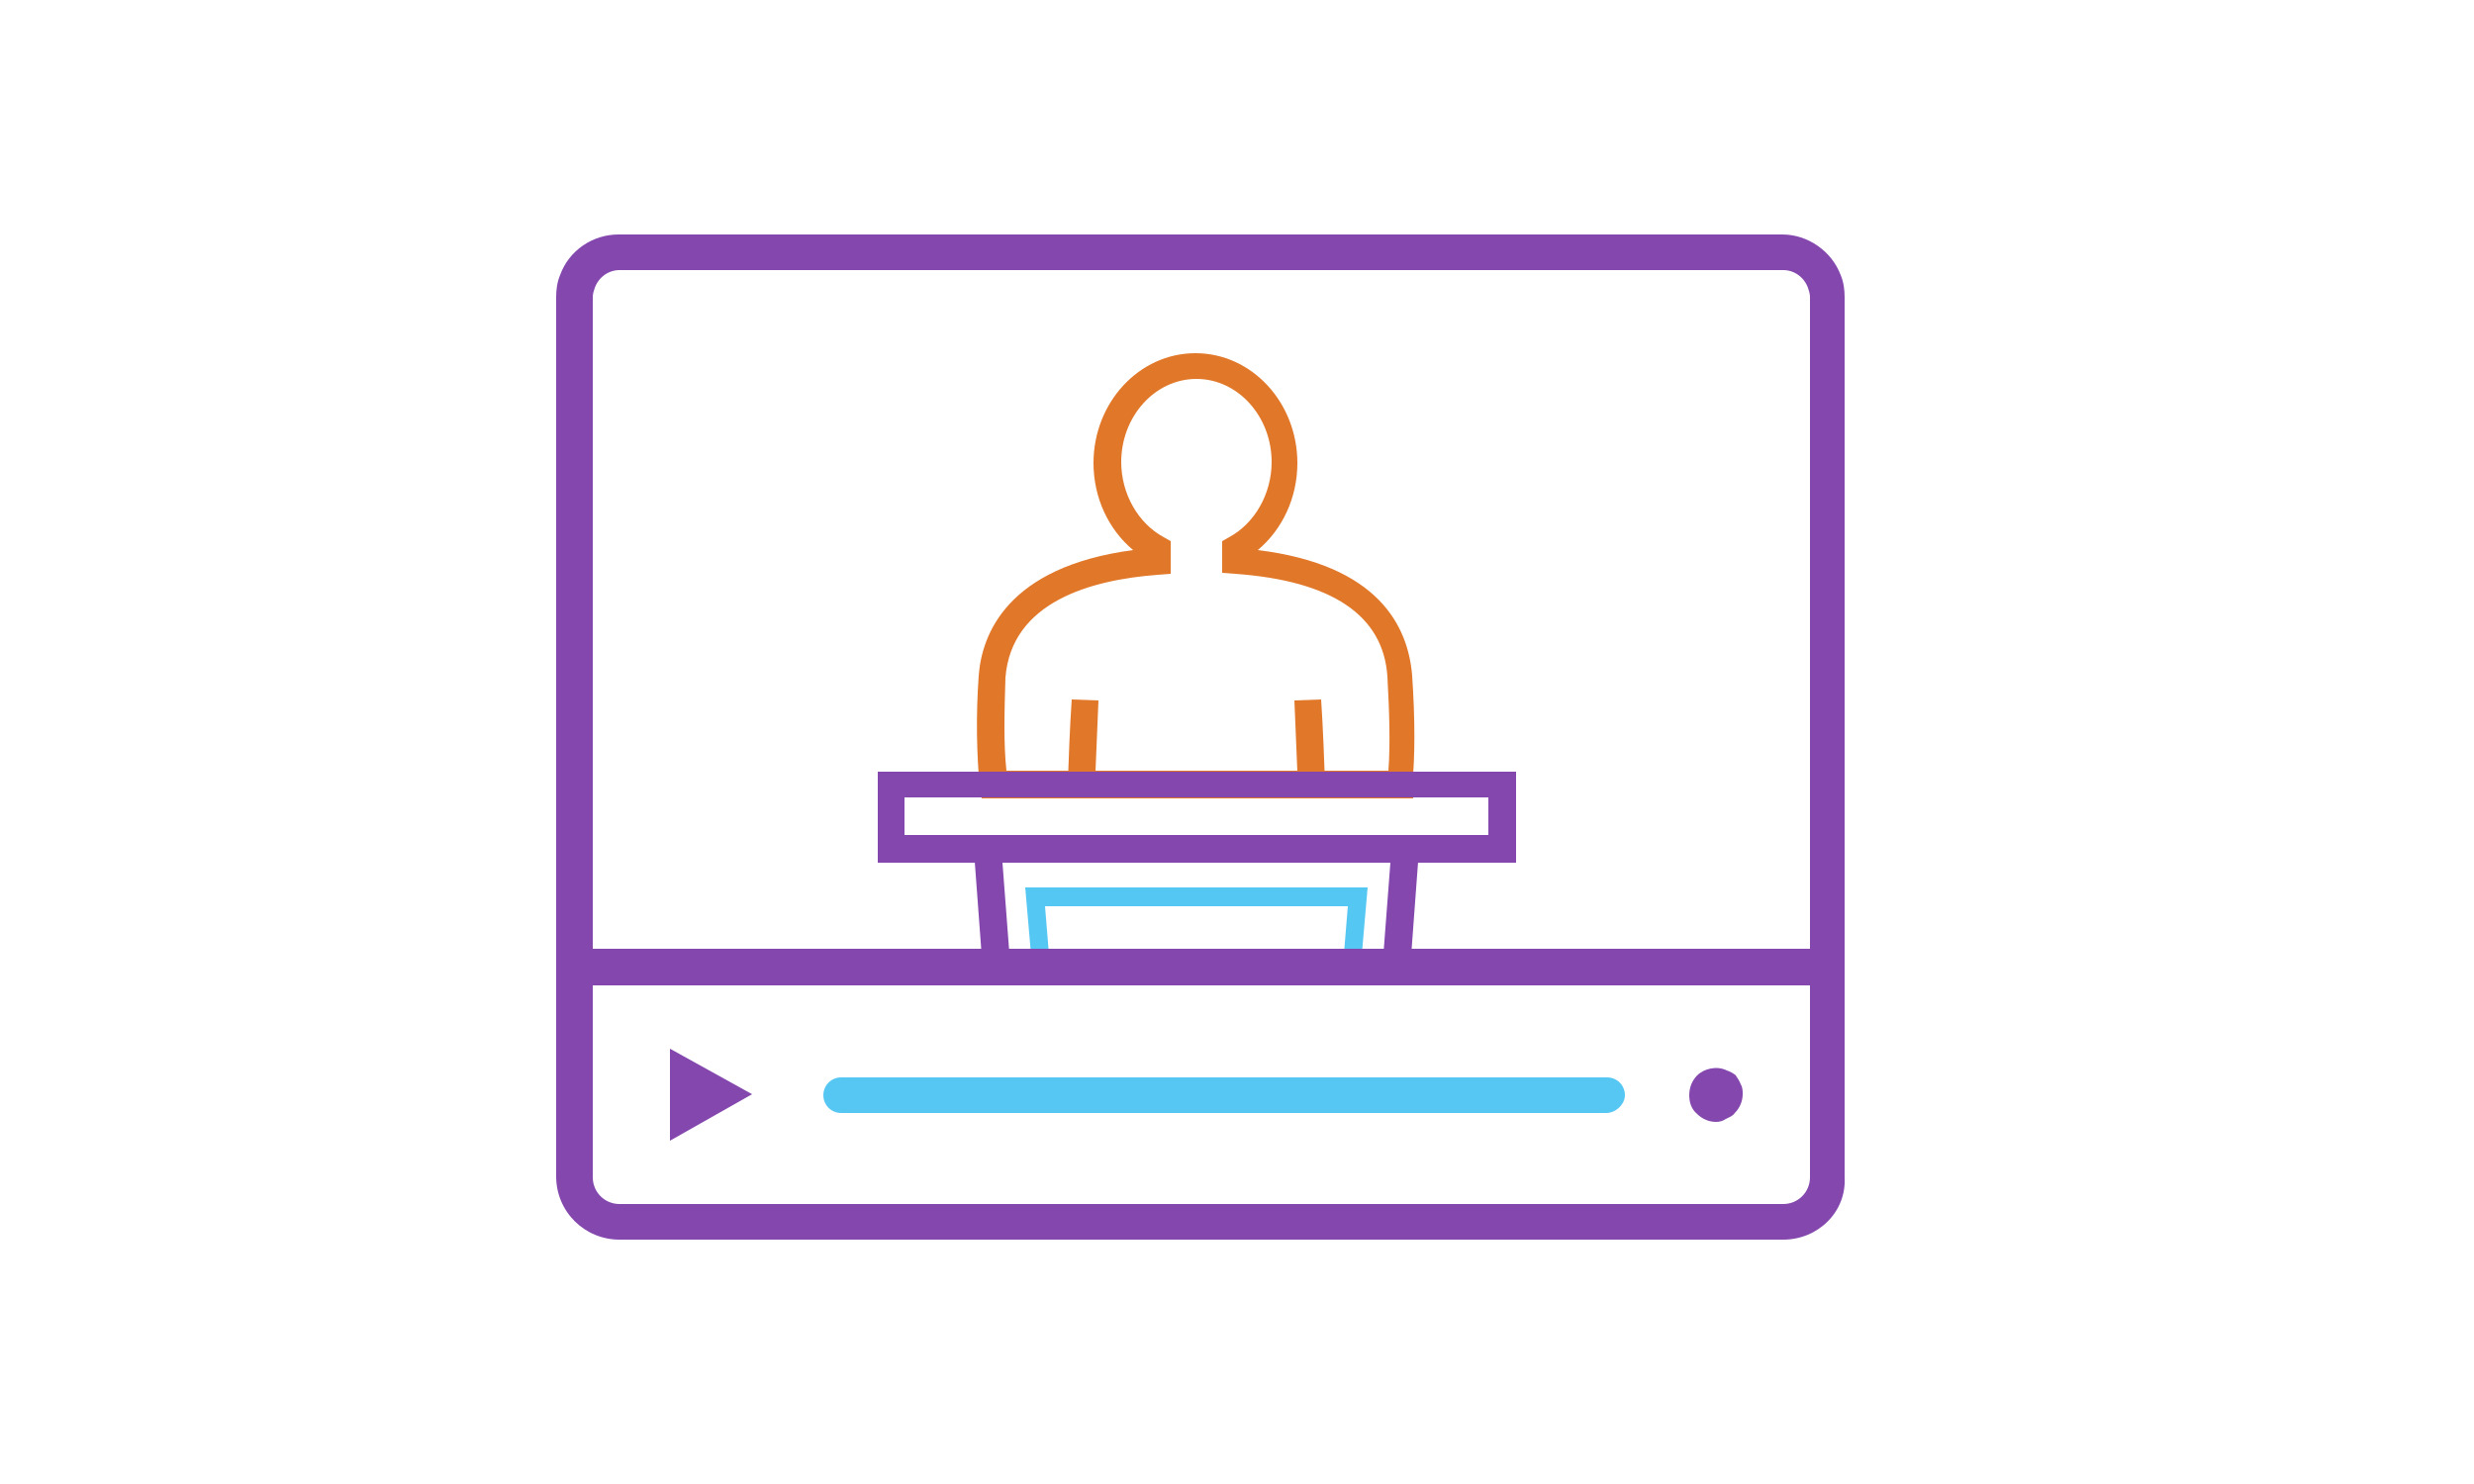 <?xml version="1.0" encoding="utf-8"?>
<!-- Generator: Adobe Illustrator 25.0.1, SVG Export Plug-In . SVG Version: 6.00 Build 0)  -->
<svg version="1.1" id="Layer_1" xmlns="http://www.w3.org/2000/svg" xmlns:xlink="http://www.w3.org/1999/xlink" x="0px" y="0px"
	 viewBox="0 0 250 150" style="enable-background:new 0 0 250 150;" xml:space="preserve">
<style type="text/css">
	.st0{fill:#E17728;}
	.st1{fill:#8347AD;}
	.st2{fill:#55C7F3;}
	.st3{fill:#56C7F3;}
</style>
<g>
	<path class="st0" d="M133.9,80.7h-26l0-1.4c0.1-2.8,0.2-5.7,0.4-8.6l2.7,0.1c-0.1,2.5-0.2,4.8-0.3,7.2h20.4
		c-0.1-2.3-0.2-4.7-0.3-7.2l2.7-0.1c0.2,3,0.3,5.9,0.4,8.6L133.9,80.7z"/>
	<path class="st0" d="M142.8,80.7H99.2L99,79.5c-0.3-3.2-0.4-7.1-0.1-11.2c0.3-4.1,2.8-11,15.6-12.7c-2.5-2.1-4-5.3-4-8.8
		c0-6.1,4.6-11.1,10.3-11.1c5.7,0,10.3,5,10.3,11.1c0,3.5-1.5,6.7-4,8.8c12.2,1.5,15.2,7.7,15.6,12.7c0.3,4.5,0.3,8.1,0,11.2
		L142.8,80.7z M101.7,77.9h38.6c0.2-2.7,0.1-5.8-0.1-9.5c-0.4-6.2-5.6-9.7-15.4-10.4l-1.3-0.1v-3.2l0.7-0.4c2.6-1.4,4.3-4.4,4.3-7.6
		c0-4.6-3.4-8.4-7.6-8.4c-4.2,0-7.6,3.8-7.6,8.4c0,3.2,1.7,6.2,4.3,7.6l0.7,0.4V58l-1.3,0.1c-6.7,0.5-14.8,2.7-15.4,10.4
		C101.5,71.9,101.4,75.1,101.7,77.9z"/>
	<path class="st1" d="M153.1,87.2H88.7v-9.2h64.5V87.2z M91.4,84.4h59v-3.8h-59V84.4z"/>
	<polygon class="st1" points="142.5,97.9 139.7,97.7 140.5,87.2 101.3,87.2 102.1,97.7 99.3,97.9 98.3,84.4 143.5,84.4 	"/>
	<polygon class="st2" points="137.5,97.8 135.7,97.7 136.2,91.6 105.6,91.6 106.1,97.7 104.3,97.8 103.6,89.7 138.2,89.7 	"/>
	<rect x="57.8" y="95.9" class="st1" width="128.4" height="3.7"/>
	<path class="st3" d="M162.3,112.5H85c-1,0-1.8-0.8-1.8-1.8c0-1,0.8-1.8,1.8-1.8h77.4c1,0,1.8,0.8,1.8,1.8
		C164.2,111.6,163.3,112.5,162.3,112.5z"/>
	<path class="st1" d="M173.4,113.4c-0.7,0-1.4-0.3-1.9-0.8c-0.6-0.5-0.8-1.2-0.8-1.9c0-0.8,0.3-1.5,0.8-2c0.7-0.7,2-1,3-0.5
		c0.3,0.1,0.7,0.3,0.9,0.5c0.2,0.3,0.4,0.6,0.5,0.9c0.2,0.3,0.2,0.7,0.2,1c0,0.7-0.3,1.4-0.8,1.9c-0.2,0.3-0.5,0.4-0.9,0.6
		C174.1,113.3,173.8,113.4,173.4,113.4z"/>
	<polygon class="st1" points="67.7,106 67.7,115.3 76,110.6 	"/>
	<path class="st1" d="M180.2,125.3H62.6c-3.5,0-6.4-2.8-6.4-6.4V30c0-0.7,0.1-1.5,0.4-2.2c0.9-2.5,3.3-4.1,5.9-4.1h117.6
		c2.6,0,5,1.7,5.9,4.1v0c0.3,0.7,0.4,1.5,0.4,2.2v89C186.6,122.5,183.7,125.3,180.2,125.3z M62.6,27.3c-1.1,0-2.1,0.7-2.5,1.8
		c-0.1,0.3-0.2,0.6-0.2,0.9v89c0,1.5,1.2,2.7,2.7,2.7h117.6c1.5,0,2.7-1.2,2.7-2.7V30c0-0.3-0.1-0.6-0.2-0.9
		c-0.4-1.1-1.4-1.8-2.5-1.8H62.6z"/>
</g>
</svg>
